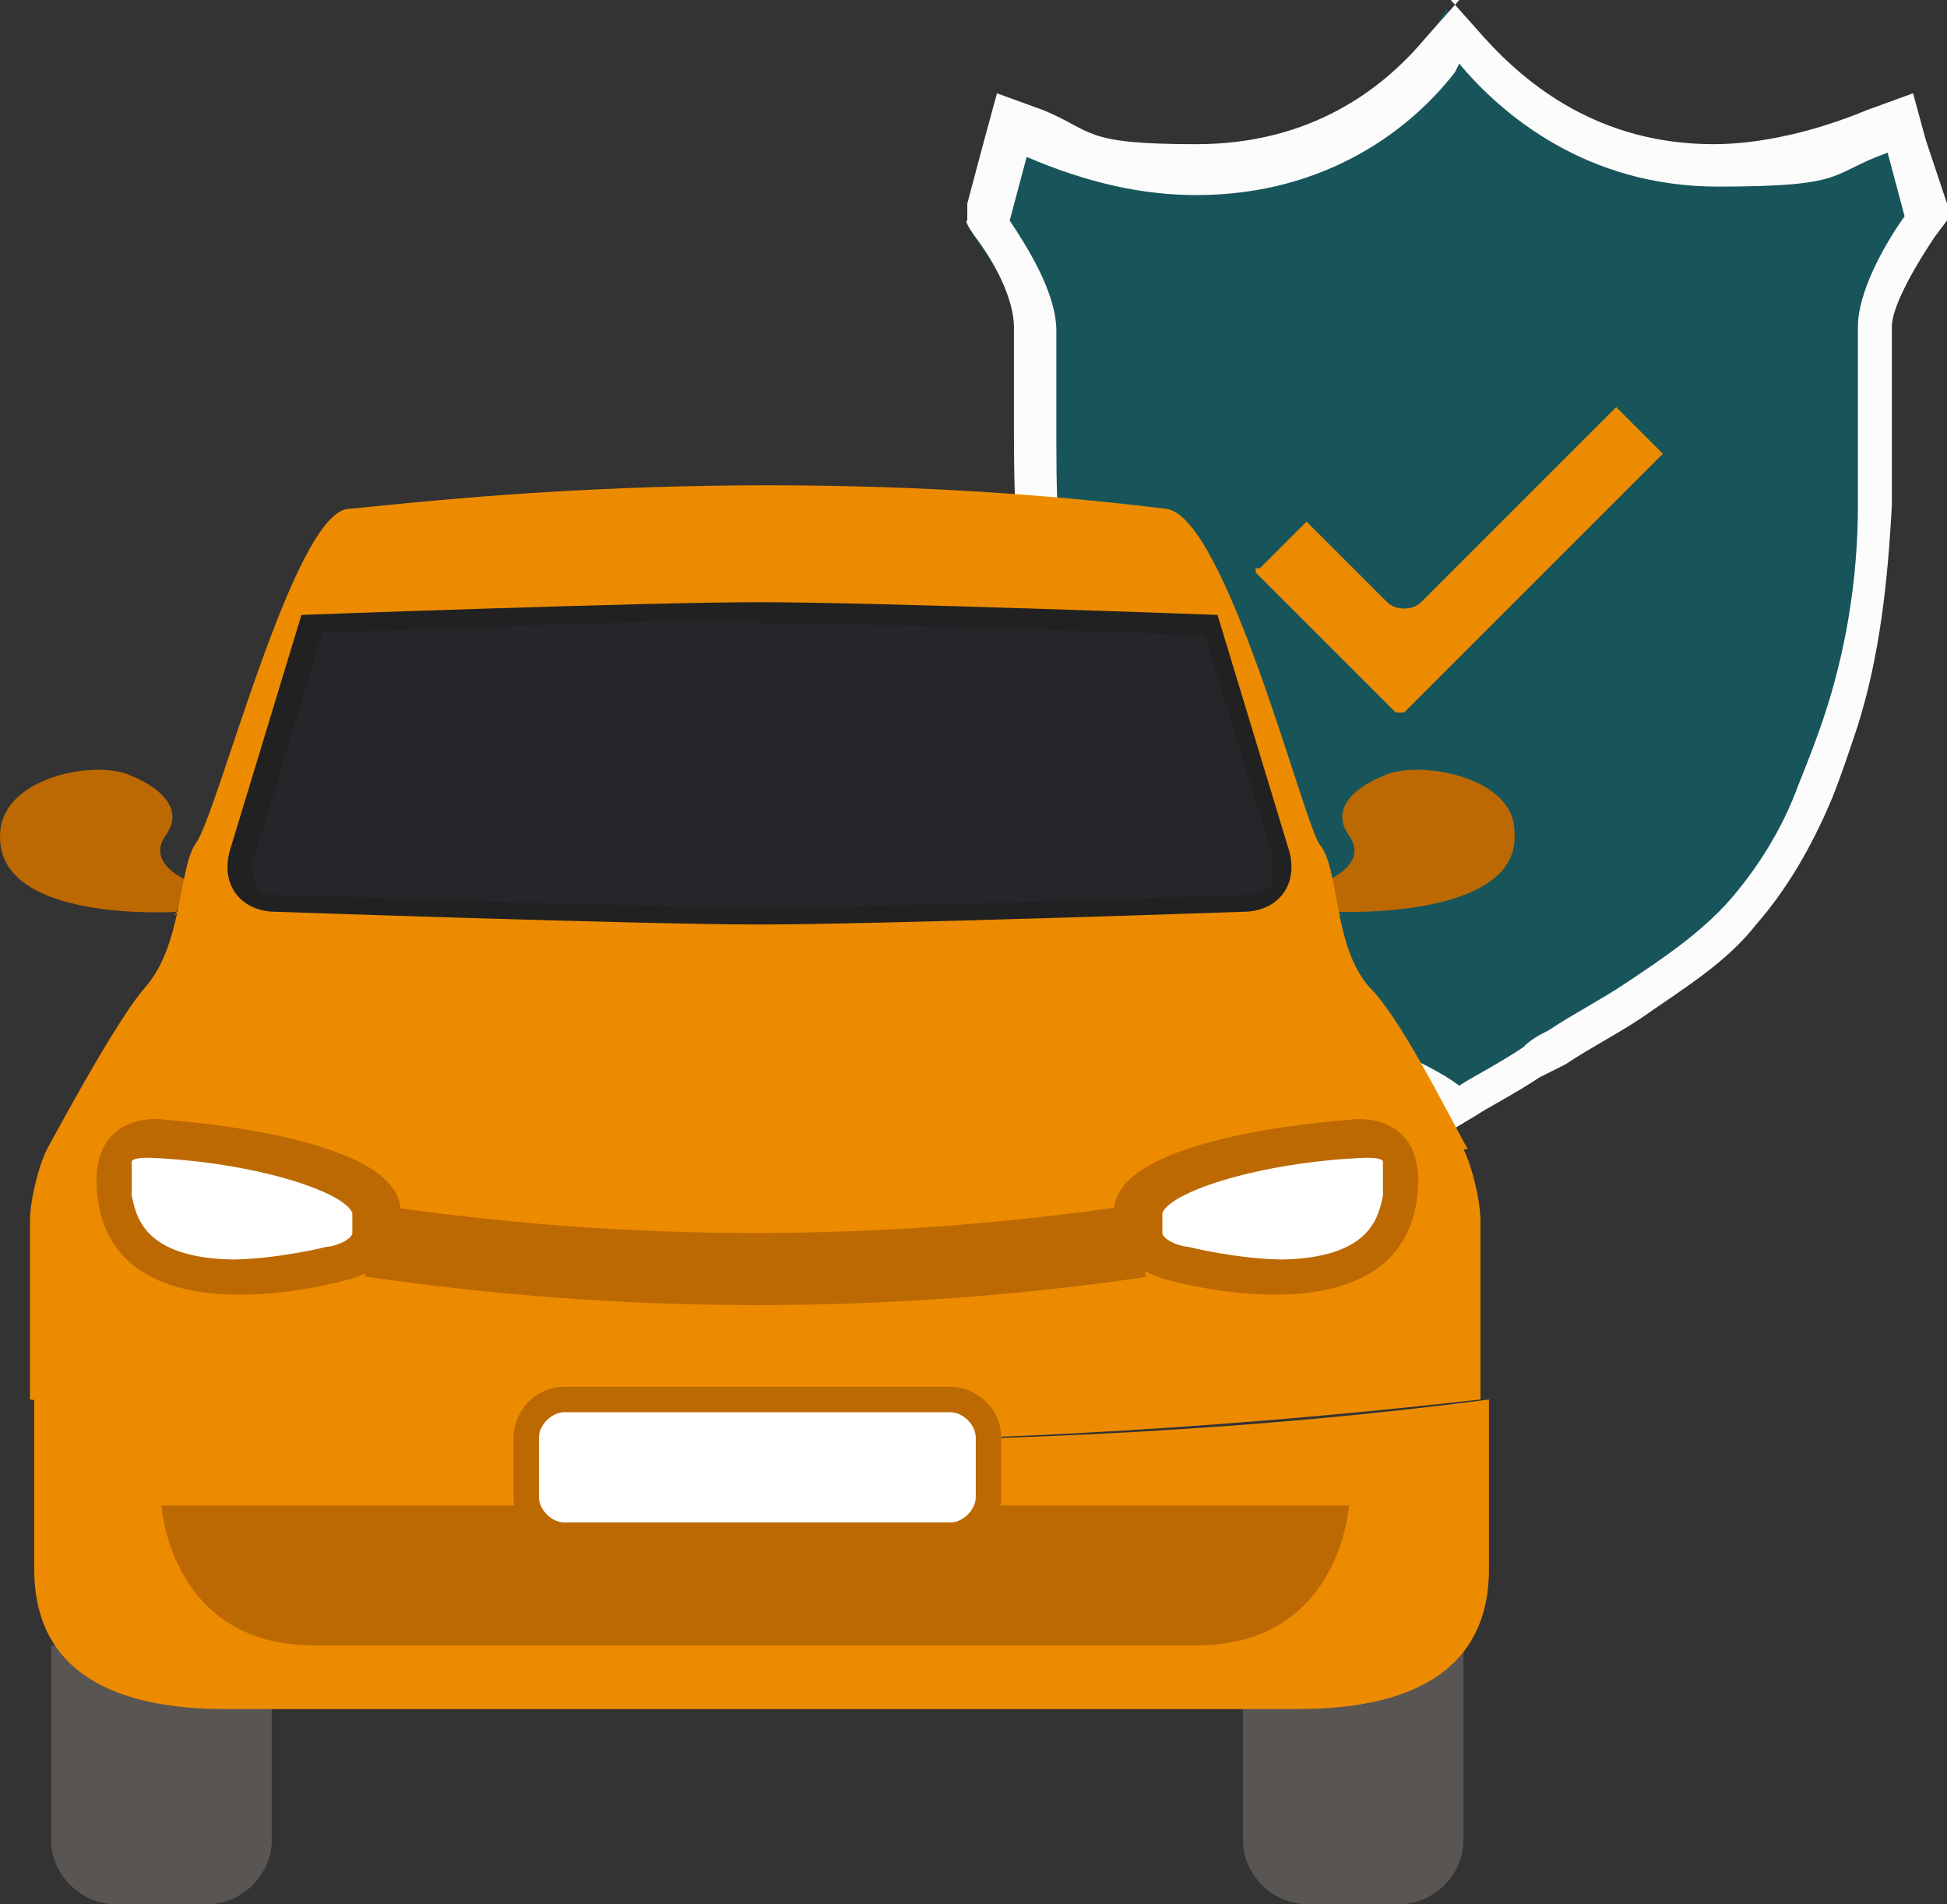 <?xml version="1.0" encoding="UTF-8" standalone="no"?> <svg xmlns:inkscape="http://www.inkscape.org/namespaces/inkscape" xmlns:sodipodi="http://sodipodi.sourceforge.net/DTD/sodipodi-0.dtd" xmlns="http://www.w3.org/2000/svg" xmlns:svg="http://www.w3.org/2000/svg" id="Layer_1" data-name="Layer 1" version="1.1" viewBox="0 0 45.907 44.9" sodipodi:docname="Opses_Homepage_New compliant icon.svg" width="45.907" height="44.9" inkscape:version="1.1.2 (0a00cf5339, 2022-02-04)"><rect x="0" y="0" width="45.907" height="44.9" fill="#333333" stroke="none"/><defs id="defs4"><style id="style2"> .cls-1 { fill: #595552; } .cls-1, .cls-2, .cls-3, .cls-4, .cls-5, .cls-6, .cls-7, .cls-8 { stroke-width: 0px; } .cls-2 { fill: #ed8b00; } .cls-3 { fill: #262529; } .cls-4 { fill: #18555b; } .cls-5 { fill: #bc6904; } .cls-6 { fill: #212121; } .cls-7 { fill: #fff; } .cls-8 { fill: #fcfcfc; } </style></defs><g id="g12" transform="translate(0.007,-0.2)"><path class="cls-4" d="m 45.3,5.7 -0.8,-3 C 37.3,6.5 34.1,0.4 34.1,0.4 c 0,0 -3.2,6.1 -10.4,2.3 l -0.8,3 c 0,0 1.2,1.6 1.2,2.3 0,0.7 0,1.8 0,2.5 0,1.7 0,3.3 0.4,5 0.4,2 1.1,3.8 2.1,5.4 1.2,1.8 2.9,2.8 4.6,3.8 0.3,0.2 0.7,0.4 1,0.6 1.2,0.6 2,1.2 2,1.2 0,0 0.9,-0.5 2,-1.2 0.9,-0.5 1.6,-0.9 2.4,-1.5 1,-0.7 1.9,-1.3 2.7,-2.2 0.7,-0.9 1.3,-1.9 1.7,-2.9 0.2,-0.5 0.4,-1.1 0.6,-1.7 0.5,-1.7 0.8,-3.4 0.8,-5.1 V 7.8 c 0,-0.9 1.2,-2.3 1.2,-2.3 h -0.2 z" id="path6"></path><path class="cls-8" d="m 34.4,1.7 c 1,1.2 3,2.9 6.1,2.9 3.1,0 2.6,-0.3 4,-0.8 l 0.4,1.5 c -0.5,0.7 -1.1,1.8 -1.1,2.6 0,0.8 0,0.4 0,0.5 v 0.2 c 0,1.3 0,2.4 0,3.5 0,1.8 -0.3,3.5 -0.8,5 -0.2,0.6 -0.4,1.1 -0.6,1.6 -0.4,1.1 -1,2 -1.6,2.7 -0.7,0.8 -1.6,1.4 -2.5,2 v 0 c -0.6,0.4 -1.2,0.7 -1.8,1.1 v 0 c -0.2,0.1 -0.4,0.2 -0.6,0.4 -0.6,0.4 -1.2,0.7 -1.5,0.9 -0.4,-0.3 -1,-0.6 -1.7,-0.9 -0.3,-0.2 -0.6,-0.3 -0.9,-0.5 v 0 C 30.1,23.3 28.4,22.3 27.4,20.8 26.4,19.4 25.7,17.6 25.3,15.6 25,14.1 24.9,12.5 24.9,10.7 V 8 c 0,-0.9 -0.7,-2 -1.1,-2.6 l 0.4,-1.5 c 1.4,0.6 2.7,0.9 4,0.9 v 0 c 3.1,0 5.1,-1.6 6.1,-2.9 m 0.1,-1.7 -0.8,0.9 c -1,1.2 -2.7,2.5 -5.4,2.5 -2.7,0 -2.4,-0.3 -3.6,-0.8 L 23.5,2.4 23.2,3.5 22.8,5 v 0.4 c -0.1,0 0.2,0.4 0.2,0.4 0.6,0.8 0.9,1.6 0.9,2.1 v 2.6 c 0,1.8 0.1,3.5 0.4,5.1 0.4,2.1 1.2,4 2.2,5.5 1.2,1.8 2.9,2.8 4.7,3.9 v 0 c 0.3,0.2 0.7,0.4 1,0.6 0.7,0.3 1.2,0.7 1.6,0.9 l 0.5,0.3 0.5,-0.3 c 0.3,-0.2 0.9,-0.5 1.5,-0.9 l 0.6,-0.3 v 0 c 0.6,-0.4 1.2,-0.7 1.8,-1.1 v 0 c 1,-0.7 2,-1.3 2.7,-2.2 0.7,-0.8 1.3,-1.8 1.8,-3 0.2,-0.5 0.4,-1.1 0.6,-1.7 0.5,-1.6 0.7,-3.3 0.8,-5.2 v -3.8 0 -0.4 c 0,-0.4 0.4,-1.2 1,-2.1 L 45.9,5.4 V 5 c 0,0 -0.5,-1.5 -0.5,-1.5 L 45.1,2.4 44,2.8 C 42.8,3.3 41.5,3.6 40.4,3.6 37.7,3.6 36,2.2 35,1.1 L 34.2,0.2 Z" id="path8"></path><path class="cls-2" d="m 29.6,13.7 3.3,3.3 h 0.2 l 6.1,-6.1 -1.1,-1.1 -4.6,4.6 c -0.2,0.2 -0.6,0.2 -0.8,0 l -1.9,-1.9 -1.1,1.1 h -0.1 z" id="path10"></path></g><g id="g50" transform="translate(0.007,-0.2)"><path class="cls-5" d="m 4.2,21.7 c 0,0 -4.4,0.3 -4.2,-1.9 0.1,-1.3 2.3,-1.7 3.1,-1.3 0.5,0.2 1.3,0.7 0.8,1.4 -0.5,0.7 0.6,1.1 0.6,1.1 l -0.4,0.8 v 0 z" id="path14"></path><path class="cls-5" d="m 31.5,21.7 c 0,0 4.4,0.2 4.2,-1.9 0,-1.3 -2.3,-1.7 -3.1,-1.3 -0.5,0.2 -1.3,0.7 -0.8,1.4 0.5,0.7 -0.6,1.1 -0.6,1.1 l 0.4,0.8 h -0.1 z" id="path16"></path><path class="cls-1" d="M 4.9,45.1 H 2.7 C 1.9,45.1 1.2,44.4 1.2,43.6 V 39 h 5.2 v 4.6 c 0,0.8 -0.7,1.5 -1.5,1.5 z" id="path18"></path><path class="cls-1" d="m 33,45.1 h -2.2 c -0.8,0 -1.5,-0.7 -1.5,-1.5 V 39 h 5.2 v 4.6 c 0,0.8 -0.7,1.5 -1.5,1.5 z" id="path20"></path><path class="cls-2" d="m 0.8,33.2 v 4 c 0,2.5 2,3.3 4.5,3.3 h 25.3 c 2.5,0 4.5,-0.8 4.5,-3.3 v -4 c -5.3,0.7 -11.1,1 -17.1,1 -6,0 -11.8,-0.4 -17.1,-1 v 0 z" id="path22"></path><path class="cls-2" d="M 34.6,27.3 C 34,26.2 33,24.2 32.3,23.5 31.4,22.5 31.6,20.7 31.1,20.1 30.7,19.5 28.9,12.4 27.5,12.2 17.8,11 9.5,12.1 8.2,12.2 6.9,12.3 5.1,19.5 4.6,20.1 4.2,20.7 4.3,22.5 3.4,23.5 2.8,24.2 1.7,26.2 1.1,27.3 0.9,27.7 0.7,28.5 0.7,29 v 4.2 c 5.3,0.7 11.1,1 17.1,1 6,0 11.8,-0.4 17.1,-1 V 29 c 0,-0.5 -0.2,-1.3 -0.4,-1.7 v 0 z" id="path24"></path><g id="g30"><path class="cls-3" d="M 17.9,21.8 C 15.1,21.8 6.6,21.5 6.5,21.5 6.2,21.5 5.9,21.4 5.7,21.2 5.5,21 5.5,20.7 5.7,20.4 L 7.4,15 c 1.1,0 8.2,-0.3 10.6,-0.3 2.4,0 9.5,0.3 10.6,0.3 l 1.7,5.4 c 0,0.3 0,0.6 -0.1,0.8 -0.2,0.2 -0.5,0.3 -0.8,0.3 0,0 -8.6,0.3 -11.4,0.3 z" id="path26"></path><path class="cls-6" d="m 17.9,14.9 c 2.4,0 9,0.2 10.5,0.3 L 30,20.4 V 21 c -0.1,0.2 -0.3,0.3 -0.6,0.3 0,0 -8.6,0.3 -11.4,0.3 C 15.2,21.6 6.7,21.3 6.6,21.3 6.3,21.3 6.1,21.3 6,21 6,20.8 5.8,20.6 6,20.4 l 1.6,-5.3 c 1.5,0 8.1,-0.3 10.5,-0.3 h -0.2 z m 0,-0.5 c -2.7,0 -10.8,0.3 -10.8,0.3 l -1.7,5.6 c -0.2,0.8 0.3,1.4 1.1,1.4 0,0 8.6,0.3 11.4,0.3 2.8,0 11.4,-0.3 11.4,-0.3 0.8,0 1.3,-0.6 1.1,-1.4 l -1.7,-5.6 c 0,0 -8.1,-0.3 -10.8,-0.3 z" id="path28"></path></g><path class="cls-5" d="M 17.9,35.7 H 3.8 c 0,0 0.2,3.3 3.6,3.3 h 20.8 c 3.4,0 3.6,-3.3 3.6,-3.3 h -14 z" id="path32"></path><path class="cls-5" d="m 3.8,26.6 c 0,0 5.1,0.3 5.6,1.9 0.4,1.6 -1.3,1.9 -1.3,1.9 0,0 -5.3,1.5 -5.8,-1.9 C 2,26.3 3.9,26.6 3.9,26.6 v 0 z" id="path34"></path><path class="cls-7" d="m 5.6,29.9 c -2.3,0 -2.4,-1.1 -2.5,-1.5 v -0.8 c 0,-0.1 0.3,-0.1 0.4,-0.1 v 0 c 2.5,0.1 4.6,0.8 4.8,1.3 v 0.5 c -0.1,0.2 -0.5,0.3 -0.6,0.3 0,0 -1.2,0.3 -2.3,0.3 v 0 z" id="path36"></path><path class="cls-5" d="m 31.9,26.6 c 0,0 -5.1,0.3 -5.6,1.9 -0.4,1.6 1.3,1.9 1.3,1.9 0,0 5.3,1.5 5.8,-1.9 0.3,-2.2 -1.6,-1.9 -1.6,-1.9 z" id="path38"></path><path class="cls-7" d="m 30.1,29.9 c 2.3,0 2.4,-1.1 2.5,-1.5 v -0.8 c 0,-0.1 -0.3,-0.1 -0.4,-0.1 v 0 c -2.5,0.1 -4.6,0.8 -4.8,1.3 v 0.5 c 0.1,0.2 0.5,0.3 0.6,0.3 0,0 1.2,0.3 2.3,0.3 v 0 z" id="path40"></path><g id="g46"><rect class="cls-7" x="12.4" y="33.2" width="10.9" height="3.2" rx="0.9" ry="0.9" id="rect42"></rect><path class="cls-5" d="m 22.4,36.7 h -9.1 c -0.6,0 -1.2,-0.5 -1.2,-1.2 v -1.4 c 0,-0.6 0.5,-1.2 1.2,-1.2 h 9.1 c 0.6,0 1.2,0.5 1.2,1.2 v 1.4 c 0,0.6 -0.5,1.2 -1.2,1.2 z m -9.1,-3.2 c -0.3,0 -0.6,0.3 -0.6,0.6 v 1.4 c 0,0.3 0.3,0.6 0.6,0.6 h 9.1 c 0.3,0 0.6,-0.3 0.6,-0.6 v -1.4 c 0,-0.3 -0.3,-0.6 -0.6,-0.6 z" id="path44"></path></g><path class="cls-5" d="m 27.1,30.3 c -6.1,0.9 -12.4,0.9 -18.5,0 0,-0.6 0.2,-1.1 0.2,-1.7 6,0.9 12,0.9 18,0 0,0.6 0.2,1.1 0.2,1.7 z" id="path48"></path></g></svg> 